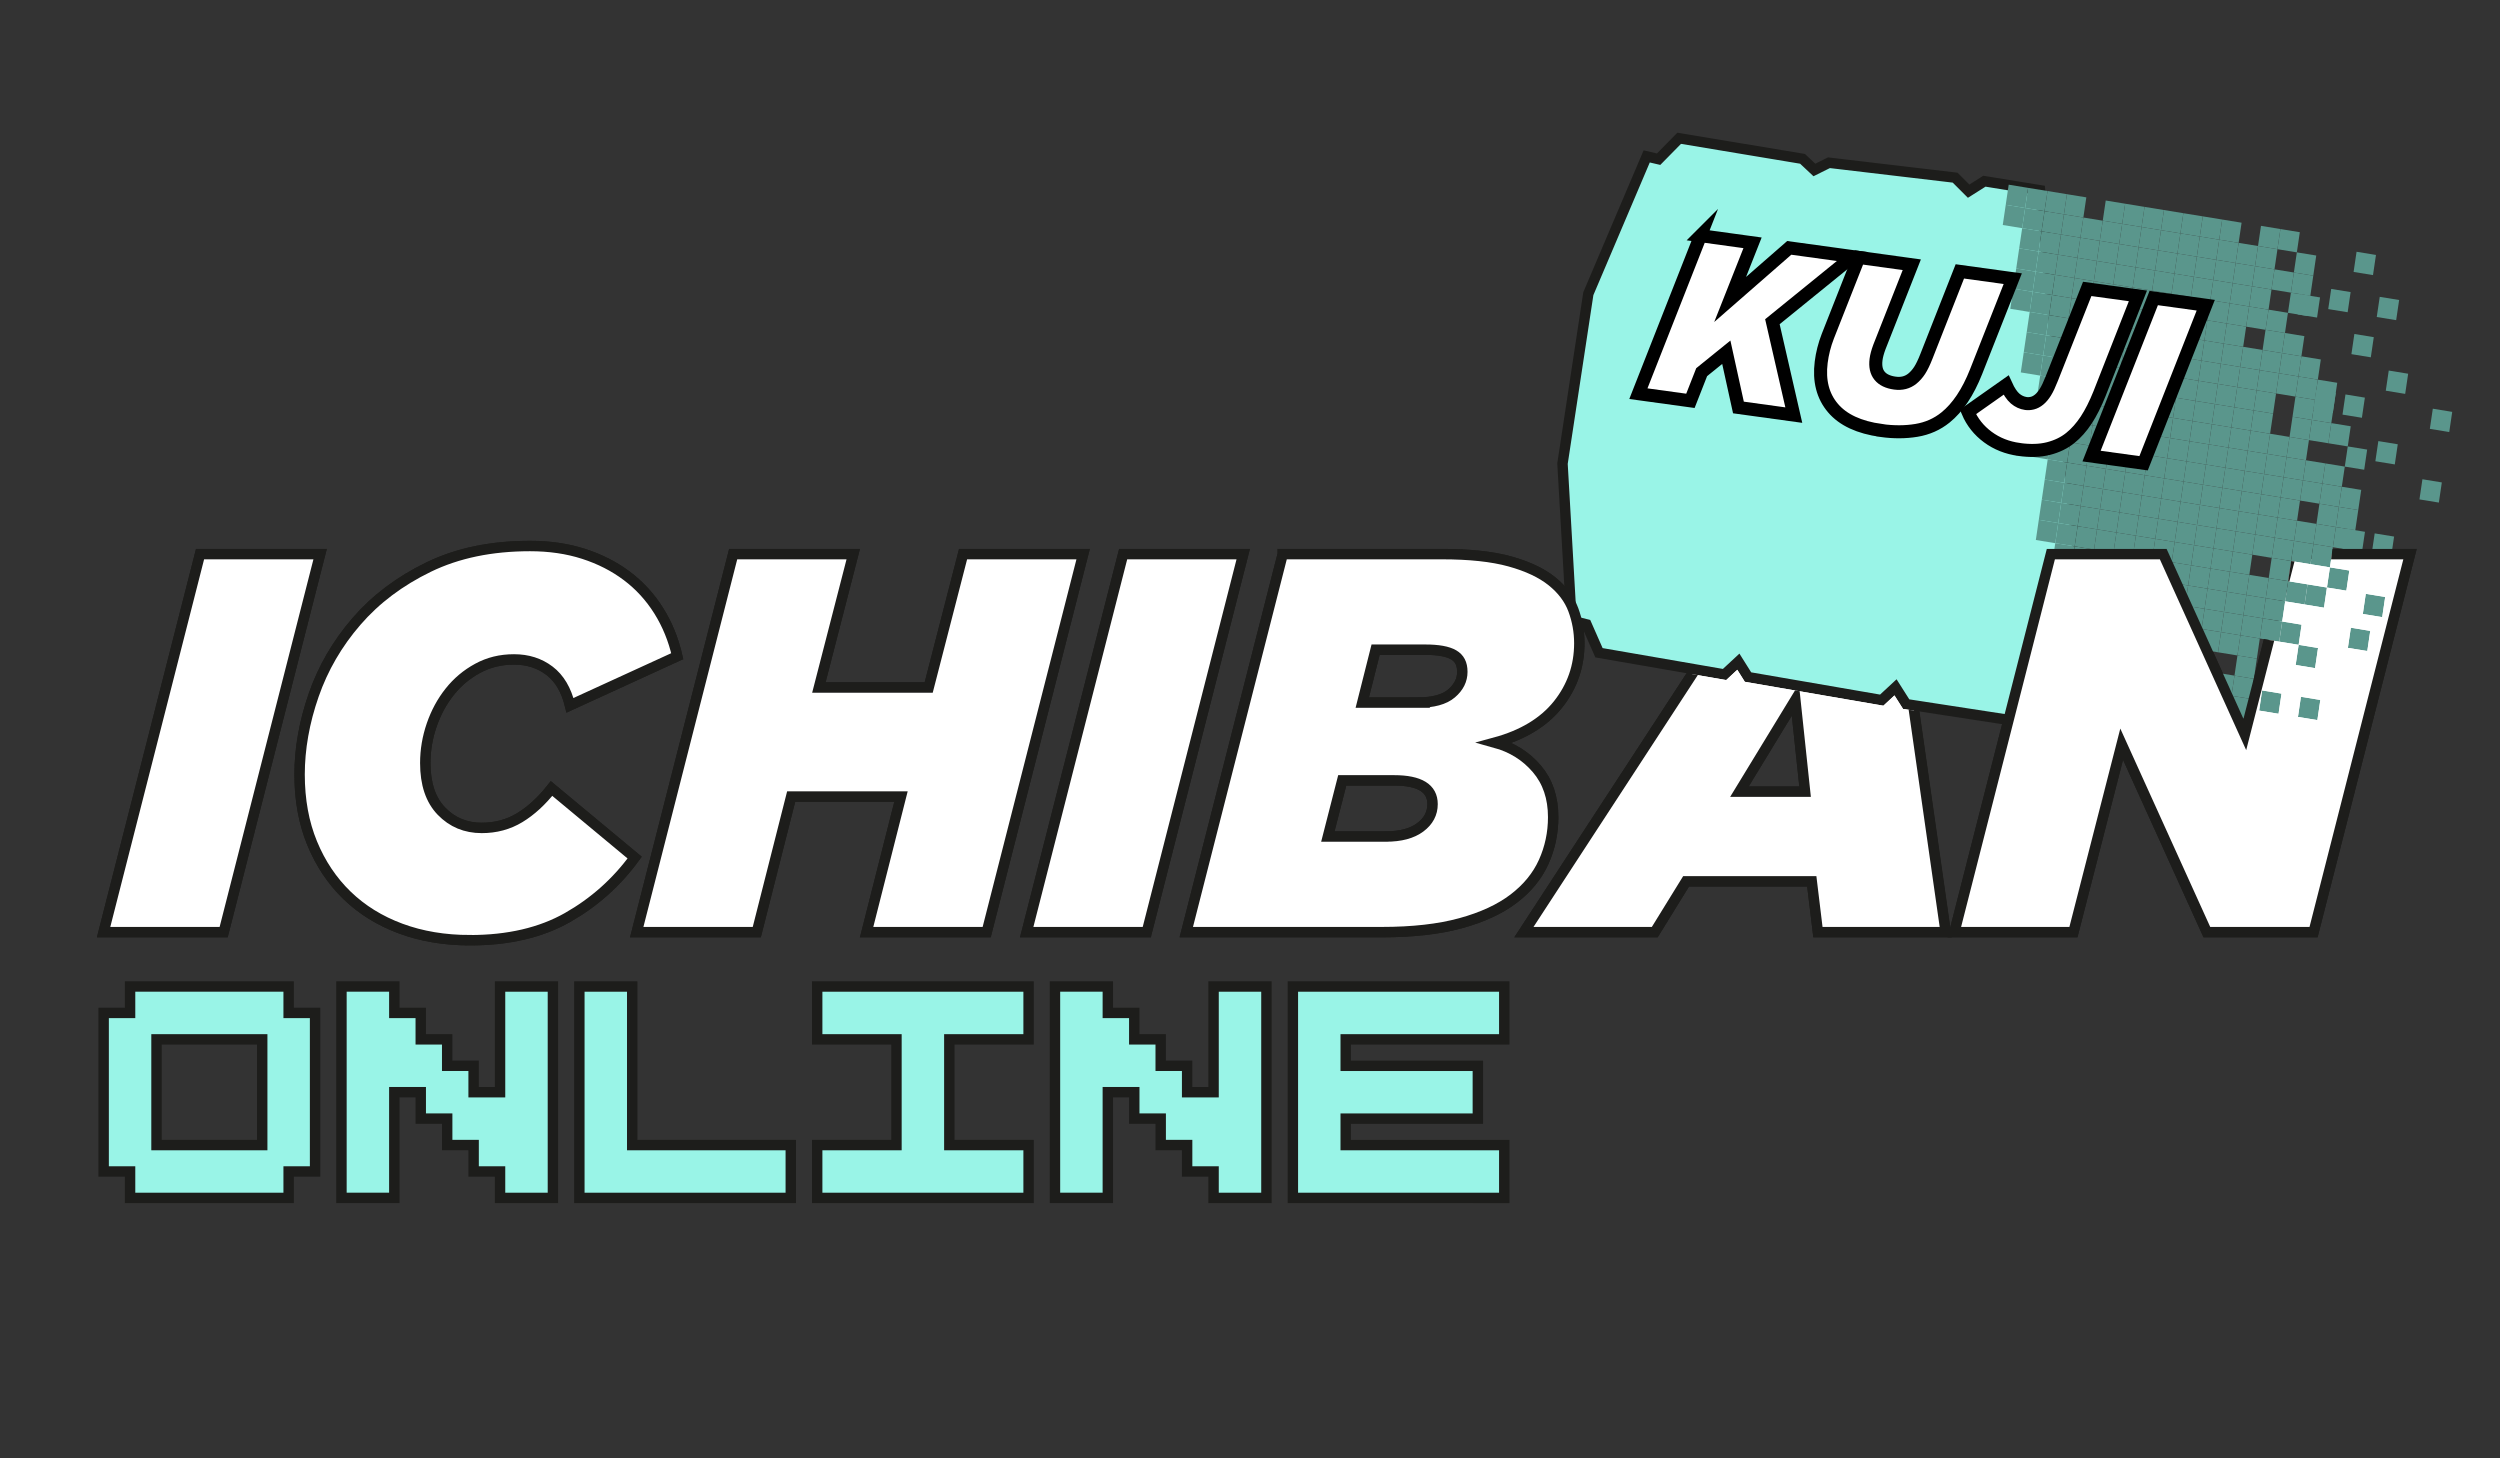 <svg viewBox="0 0 960 560" xmlns:xlink="http://www.w3.org/1999/xlink" xmlns="http://www.w3.org/2000/svg" data-name="Ebene 1" id="Ebene_1">
  <rect x="0" y="0" width="960" height="560" fill="#333333" stroke="none"/>
  <defs>
    <style>
      .cls-1 {
        fill: none;
      }

      .cls-2 {
        stroke: #000;
        stroke-width: 5px;
      }

      .cls-2, .cls-3, .cls-4 {
        stroke-miterlimit: 10;
      }

      .cls-2, .cls-4 {
        fill: #fff;
      }

      .cls-3 {
        fill: #99f4e7;
      }

      .cls-3, .cls-4 {
        stroke: #1d1d1b;
        stroke-width: 4px;
      }

      .cls-5 {
        fill: #5a968c;
      }

      .cls-6 {
        clip-path: url(#clippath);
      }
    </style>
    <clipPath id="clippath">
      <path d="M893.83,223.7l.58-3.93h0l.28-1.9-14.91-2.43-1.14,7.74,7.45,1.22,7.45,1.22.28-1.91h0ZM35.2,205.67v159.37h894.84v-159.37H35.2ZM738.08,273.36l-7.32-1.13-3.29-5.19-4.26,3.95-53.2-9.18-2.9-4.62-4.26,3.95-16.19-2.8.02-.22,31.93-48.94.84-.45h48.53l.99.86,9.11,63.75h0ZM874.96,274.09l-7.45-1.22,1.14-7.74,7.45,1.22-1.14,7.74ZM889.87,276.52l-7.45-1.22,1.14-7.74,7.45,1.22-1.14,7.74ZM893.55,225.61l-1.14,7.74-14.91-2.43-1.14,7.74,7.45,1.22-1.14,7.74,7.45,1.22-1.14,7.74-7.45-1.22,1.14-7.74-7.45-1.22-6.89-1.13,8.89-34.74.97-.75h18.17l.78.37.18.22-1.49-.24-1.14,7.74,1.85.3h0l5.6.91-1.14,7.74-7.45-1.22ZM909.04,250l-7.45-1.22,1.14-7.74,7.45,1.22-1.14,7.74ZM914.77,236.99l-7.45-1.22,1.14-7.74,7.45,1.22-1.14,7.74Z" class="cls-1"></path>
    </clipPath>
  </defs>
  <g>
    <g>
      <path d="M76.82,212.78h46.11l-37.04,145.15h-46.11l37.04-145.15Z" class="cls-4"></path>
      <path d="M180.46,361.04c-9.72,0-18.59-1.49-26.6-4.46-8.01-2.97-14.88-7.22-20.59-12.75-5.71-5.53-10.18-12.2-13.4-20.01-3.22-7.81-4.83-16.62-4.83-26.44s1.8-20.11,5.42-30.48c3.61-10.37,9.09-19.8,16.45-28.3,7.35-8.5,16.58-15.45,27.68-20.84,11.1-5.39,24.07-8.09,38.92-8.09,7.49,0,14.35,1,20.59,3.01,6.24,2.01,11.79,4.84,16.65,8.5,4.86,3.66,8.93,8.12,12.22,13.37,3.28,5.26,5.65,11.06,7.09,17.42l-41.18,18.87c-1.45-5.94-4.07-10.37-7.88-13.27-3.81-2.9-8.34-4.35-13.6-4.35s-9.79,1.14-13.99,3.42c-4.21,2.28-7.78,5.29-10.74,9.02s-5.26,7.98-6.9,12.75c-1.64,4.77-2.46,9.64-2.46,14.62,0,8.02,2.07,14.17,6.21,18.46,4.14,4.29,9.29,6.43,15.47,6.43,5.38,0,10.25-1.31,14.58-3.94,4.33-2.62,8.4-6.36,12.22-11.2l31.92,26.54c-6.96,9.54-15.57,17.21-25.81,23.02-10.25,5.81-22.73,8.71-37.44,8.71Z" class="cls-4"></path>
      <path d="M281.54,212.78h46.11l-13.2,51.22h42.17l13.2-51.22h46.11l-37.04,145.15h-46.11l13.2-52.05h-42.17l-13.2,52.05h-46.11l37.04-145.15Z" class="cls-4"></path>
      <path d="M431.29,212.78h46.11l-37.04,145.15h-46.11l37.04-145.15Z" class="cls-4"></path>
      <path d="M492.57,212.78h61.08c10.64,0,19.34.93,26.11,2.8,6.76,1.87,12.13,4.39,16.11,7.57,3.98,3.18,6.74,6.84,8.28,10.99,1.54,4.15,2.31,8.43,2.31,12.86,0,8.85-2.74,16.69-8.2,23.54-5.47,6.84-13.54,11.72-24.21,14.62,6.54,1.8,11.9,5.15,16.09,10.06,4.19,4.91,6.28,11.09,6.28,18.56,0,6.08-1.22,11.82-3.65,17.21-2.43,5.39-6.27,10.09-11.53,14.1-5.26,4.01-12.05,7.15-20.39,9.43-8.34,2.28-18.42,3.42-30.25,3.42h-75.07l37.04-145.15ZM532.17,321.22c5.65,0,10.05-1.17,13.2-3.52,3.15-2.35,4.73-5.32,4.73-8.92,0-6.08-4.93-9.12-14.78-9.12h-19.9l-5.52,21.57h22.26ZM544.39,269.8c5.91,0,10.25-1.17,13-3.53,2.76-2.35,4.14-5.11,4.14-8.29s-1.12-5.22-3.35-6.53c-2.24-1.31-5.85-1.97-10.84-1.97h-19.11l-5.12,20.32h21.28Z" class="cls-4"></path>
      <path d="M680.54,211.74h45.71l20.89,146.19h-49.06l-2.36-19.49h-48.27l-12.02,19.49h-50.25l95.37-146.19ZM693.15,304.01l-3.74-35.25-21.48,35.25h25.22Z" class="cls-4"></path>
      <path d="M787.53,212.78h43.15l31.33,69.26,17.73-69.26h45.71l-37.04,145.15h-40.98l-32.71-72.16-18.52,72.16h-45.71l37.04-145.15Z" class="cls-4"></path>
    </g>
    <g>
      <polygon points="762.01 69.58 755.96 73.41 750.77 68.22 702.32 62.49 696.73 65.27 692.17 60.99 644.8 53.1 636.91 61.13 632.33 60.06 609.92 112.77 600 178.03 603.47 238.34 609.21 239.76 614.01 250.66 662.23 259.01 667.53 254.09 671.24 260 722.58 268.86 727.88 263.94 731.97 270.39 783 278.24 788.75 273.39 791.49 279.62 805.2 281.86 783.38 73.06 762.01 69.58" class="cls-3"></polygon>
      <g>
        <polygon points="846.02 289.18 853.48 290.4 854.62 282.66 847.17 281.44 846.02 289.18" class="cls-5"></polygon>
        <polygon points="838.57 287.97 846.02 289.18 847.17 281.44 839.71 280.23 838.57 287.97" class="cls-5"></polygon>
        <polygon points="823.67 285.53 831.12 286.75 832.26 279.01 824.81 277.79 823.67 285.53" class="cls-5"></polygon>
        <polygon points="816.21 284.32 823.67 285.53 824.81 277.79 817.35 276.58 816.21 284.32" class="cls-5"></polygon>
        <polygon points="808.76 283.1 816.21 284.32 817.35 276.58 809.9 275.36 808.76 283.1" class="cls-5"></polygon>
        <polygon points="801.31 281.89 808.76 283.1 809.9 275.36 802.45 274.15 801.31 281.89" class="cls-5"></polygon>
        <polygon points="793.86 280.67 801.31 281.89 802.45 274.15 795 272.93 793.86 280.67" class="cls-5"></polygon>
        <polygon points="854.62 282.66 862.07 283.88 863.21 276.14 855.76 274.92 854.62 282.66" class="cls-5"></polygon>
        <polygon points="847.17 281.44 854.62 282.66 855.76 274.92 848.31 273.7 847.17 281.44" class="cls-5"></polygon>
        <polygon points="839.71 280.23 847.17 281.44 848.31 273.7 840.85 272.49 839.71 280.23" class="cls-5"></polygon>
        <polygon points="832.26 279.01 839.71 280.23 840.85 272.49 833.4 271.27 832.26 279.01" class="cls-5"></polygon>
        <polygon points="824.81 277.79 832.26 279.01 833.4 271.27 825.95 270.06 824.81 277.79" class="cls-5"></polygon>
        <polygon points="817.35 276.58 824.81 277.79 825.95 270.06 818.5 268.84 817.35 276.58" class="cls-5"></polygon>
        <polygon points="809.9 275.36 817.35 276.58 818.5 268.84 811.04 267.62 809.9 275.36" class="cls-5"></polygon>
        <polygon points="802.45 274.15 809.9 275.36 811.04 267.62 803.59 266.41 802.45 274.15" class="cls-5"></polygon>
        <polygon points="795 272.93 802.45 274.15 803.59 266.41 796.14 265.19 795 272.93" class="cls-5"></polygon>
        <polygon points="855.76 274.92 863.21 276.14 864.35 268.4 856.9 267.18 855.76 274.92" class="cls-5"></polygon>
        <polygon points="848.31 273.7 855.76 274.92 856.9 267.18 849.45 265.96 848.31 273.7" class="cls-5"></polygon>
        <polygon points="840.85 272.49 848.31 273.7 849.45 265.96 841.99 264.75 840.85 272.49" class="cls-5"></polygon>
        <polygon points="833.4 271.27 840.85 272.49 841.99 264.75 834.54 263.53 833.4 271.27" class="cls-5"></polygon>
        <polygon points="825.95 270.06 833.4 271.27 834.54 263.53 827.09 262.32 825.95 270.06" class="cls-5"></polygon>
        <polygon points="818.5 268.84 825.95 270.06 827.09 262.32 819.64 261.1 818.5 268.84" class="cls-5"></polygon>
        <polygon points="811.04 267.62 818.5 268.84 819.64 261.1 812.18 259.88 811.04 267.62" class="cls-5"></polygon>
        <polygon points="803.59 266.41 811.04 267.62 812.18 259.88 804.73 258.67 803.59 266.41" class="cls-5"></polygon>
        <polygon points="796.14 265.19 803.59 266.41 804.73 258.67 797.28 257.45 796.14 265.19" class="cls-5"></polygon>
        <polygon points="788.68 263.97 796.14 265.19 797.28 257.45 789.82 256.23 788.68 263.97" class="cls-5"></polygon>
        <polygon points="856.9 267.18 864.35 268.4 865.49 260.66 858.04 259.44 856.9 267.18" class="cls-5"></polygon>
        <polygon points="849.45 265.96 856.9 267.18 858.04 259.44 850.59 258.22 849.45 265.96" class="cls-5"></polygon>
        <polygon points="841.99 264.75 849.45 265.96 850.59 258.22 843.13 257.01 841.99 264.75" class="cls-5"></polygon>
        <polygon points="834.54 263.53 841.99 264.75 843.13 257.01 835.68 255.79 834.54 263.53" class="cls-5"></polygon>
        <polygon points="827.09 262.32 834.54 263.53 835.68 255.79 828.23 254.58 827.09 262.32" class="cls-5"></polygon>
        <polygon points="819.64 261.1 827.09 262.32 828.23 254.58 820.78 253.36 819.64 261.1" class="cls-5"></polygon>
        <polygon points="812.18 259.88 819.64 261.1 820.78 253.36 813.32 252.14 812.18 259.88" class="cls-5"></polygon>
        <polygon points="804.73 258.67 812.18 259.88 813.32 252.14 805.87 250.93 804.73 258.67" class="cls-5"></polygon>
        <polygon points="797.28 257.45 804.73 258.67 805.87 250.93 798.42 249.71 797.28 257.45" class="cls-5"></polygon>
        <polygon points="789.82 256.23 797.28 257.45 798.42 249.71 790.97 248.49 789.82 256.23" class="cls-5"></polygon>
        <polygon points="858.04 259.44 865.49 260.66 866.63 252.92 859.18 251.7 858.04 259.44" class="cls-5"></polygon>
        <polygon points="874.69 301.79 882.15 303 883.29 295.26 875.84 294.05 874.69 301.79" class="cls-5"></polygon>
        <polygon points="867.51 272.87 874.96 274.09 876.1 266.35 868.65 265.13 867.51 272.87" class="cls-5"></polygon>
        <polygon points="835.68 255.79 843.13 257.01 844.27 249.27 836.82 248.05 835.68 255.79" class="cls-5"></polygon>
        <polygon points="828.23 254.58 835.68 255.79 836.82 248.05 829.37 246.84 828.23 254.58" class="cls-5"></polygon>
        <polygon points="820.78 253.36 828.23 254.58 829.37 246.84 821.92 245.62 820.78 253.36" class="cls-5"></polygon>
        <polygon points="813.32 252.14 820.78 253.36 821.92 245.62 814.46 244.4 813.32 252.14" class="cls-5"></polygon>
        <polygon points="805.87 250.93 813.32 252.14 814.46 244.4 807.01 243.19 805.87 250.93" class="cls-5"></polygon>
        <polygon points="798.42 249.71 805.87 250.93 807.01 243.19 799.56 241.97 798.42 249.71" class="cls-5"></polygon>
        <polygon points="790.97 248.49 798.42 249.71 799.56 241.97 792.11 240.75 790.97 248.49" class="cls-5"></polygon>
        <polygon points="859.18 251.7 866.63 252.92 867.77 245.18 860.32 243.96 859.18 251.7" class="cls-5"></polygon>
        <polygon points="851.73 250.48 859.18 251.7 860.32 243.96 852.87 242.74 851.73 250.48" class="cls-5"></polygon>
        <polygon points="844.27 249.27 851.73 250.48 852.87 242.74 845.41 241.53 844.27 249.27" class="cls-5"></polygon>
        <polygon points="836.82 248.05 844.27 249.27 845.41 241.53 837.96 240.31 836.82 248.05" class="cls-5"></polygon>
        <polygon points="829.37 246.84 836.82 248.05 837.96 240.31 830.51 239.1 829.37 246.84" class="cls-5"></polygon>
        <polygon points="821.92 245.62 829.37 246.84 830.51 239.1 823.06 237.88 821.92 245.62" class="cls-5"></polygon>
        <polygon points="814.46 244.4 821.92 245.62 823.06 237.88 815.6 236.66 814.46 244.4" class="cls-5"></polygon>
        <polygon points="807.01 243.19 814.46 244.4 815.6 236.66 808.15 235.45 807.01 243.19" class="cls-5"></polygon>
        <polygon points="799.56 241.97 807.01 243.19 808.15 235.45 800.7 234.23 799.56 241.97" class="cls-5"></polygon>
        <polygon points="792.11 240.75 799.56 241.97 800.7 234.23 793.25 233.01 792.11 240.75" class="cls-5"></polygon>
        <polygon points="784.65 239.54 792.11 240.75 793.25 233.01 785.79 231.8 784.65 239.54" class="cls-5"></polygon>
        <polygon points="875.23 246.39 882.68 247.61 883.82 239.87 876.37 238.65 875.23 246.39" class="cls-5"></polygon>
        <polygon points="867.77 245.18 875.23 246.39 876.37 238.65 868.91 237.44 867.77 245.18" class="cls-5"></polygon>
        <polygon points="860.32 243.96 867.77 245.18 868.91 237.44 861.46 236.22 860.32 243.96" class="cls-5"></polygon>
        <polygon points="852.87 242.74 860.32 243.96 861.46 236.22 854.01 235 852.87 242.74" class="cls-5"></polygon>
        <polygon points="845.41 241.53 852.87 242.74 854.01 235 846.56 233.79 845.41 241.53" class="cls-5"></polygon>
        <polygon points="837.96 240.31 845.41 241.53 846.56 233.79 839.1 232.57 837.96 240.31" class="cls-5"></polygon>
        <polygon points="830.51 239.1 837.96 240.31 839.1 232.57 831.65 231.36 830.51 239.1" class="cls-5"></polygon>
        <polygon points="823.06 237.88 830.51 239.1 831.65 231.36 824.2 230.14 823.06 237.88" class="cls-5"></polygon>
        <polygon points="815.6 236.66 823.06 237.88 824.2 230.14 816.74 228.92 815.6 236.66" class="cls-5"></polygon>
        <polygon points="808.15 235.45 815.6 236.66 816.74 228.92 809.29 227.71 808.15 235.45" class="cls-5"></polygon>
        <polygon points="800.7 234.23 808.15 235.45 809.29 227.71 801.84 226.49 800.7 234.23" class="cls-5"></polygon>
        <polygon points="793.25 233.01 800.7 234.23 801.84 226.49 794.39 225.28 793.25 233.01" class="cls-5"></polygon>
        <polygon points="785.79 231.8 793.25 233.01 794.39 225.28 786.93 224.06 785.79 231.8" class="cls-5"></polygon>
        <polygon points="882.41 275.31 889.87 276.52 891.01 268.78 883.55 267.57 882.41 275.31" class="cls-5"></polygon>
        <polygon points="868.91 237.44 876.37 238.65 877.51 230.91 870.05 229.7 868.91 237.44" class="cls-5"></polygon>
        <polygon points="861.46 236.22 868.91 237.44 870.05 229.7 862.6 228.48 861.46 236.22" class="cls-5"></polygon>
        <polygon points="854.01 235 861.46 236.22 862.6 228.48 855.15 227.27 854.01 235" class="cls-5"></polygon>
        <polygon points="846.56 233.79 854.01 235 855.15 227.27 847.7 226.05 846.56 233.79" class="cls-5"></polygon>
        <polygon points="839.1 232.57 846.56 233.79 847.7 226.05 840.24 224.83 839.1 232.57" class="cls-5"></polygon>
        <polygon points="831.65 231.36 839.1 232.57 840.24 224.83 832.79 223.62 831.65 231.36" class="cls-5"></polygon>
        <polygon points="824.2 230.14 831.65 231.36 832.79 223.62 825.34 222.4 824.2 230.14" class="cls-5"></polygon>
        <polygon points="816.74 228.92 824.2 230.14 825.34 222.4 817.89 221.18 816.74 228.92" class="cls-5"></polygon>
        <polygon points="809.29 227.71 816.74 228.92 817.89 221.18 810.43 219.97 809.29 227.71" class="cls-5"></polygon>
        <polygon points="801.84 226.49 809.29 227.71 810.43 219.97 802.98 218.75 801.84 226.49" class="cls-5"></polygon>
        <polygon points="794.39 225.28 801.84 226.49 802.98 218.75 795.53 217.54 794.39 225.28" class="cls-5"></polygon>
        <polygon points="786.93 224.06 794.39 225.28 795.53 217.54 788.07 216.32 786.93 224.06" class="cls-5"></polygon>
        <polygon points="884.96 232.13 892.41 233.35 893.55 225.61 886.1 224.39 884.96 232.13" class="cls-5"></polygon>
        <polygon points="877.51 230.91 884.96 232.13 886.1 224.39 878.65 223.17 877.51 230.91" class="cls-5"></polygon>
        <polygon points="870.05 229.7 877.51 230.91 878.65 223.17 871.19 221.96 870.05 229.7" class="cls-5"></polygon>
        <polygon points="862.6 228.48 870.05 229.7 871.19 221.96 863.74 220.74 862.6 228.48" class="cls-5"></polygon>
        <polygon points="855.15 227.27 862.6 228.48 863.74 220.74 856.29 219.53 855.15 227.27" class="cls-5"></polygon>
        <polygon points="847.7 226.05 855.15 227.27 856.29 219.53 848.84 218.31 847.7 226.05" class="cls-5"></polygon>
        <polygon points="840.24 224.83 847.7 226.05 848.84 218.31 841.38 217.09 840.24 224.83" class="cls-5"></polygon>
        <polygon points="832.79 223.62 840.24 224.83 841.38 217.09 833.93 215.88 832.79 223.62" class="cls-5"></polygon>
        <polygon points="825.34 222.4 832.79 223.62 833.93 215.88 826.48 214.66 825.34 222.4" class="cls-5"></polygon>
        <polygon points="817.89 221.18 825.34 222.4 826.48 214.66 819.03 213.44 817.89 221.18" class="cls-5"></polygon>
        <polygon points="810.43 219.97 817.89 221.18 819.03 213.44 811.57 212.23 810.43 219.97" class="cls-5"></polygon>
        <polygon points="802.98 218.75 810.43 219.97 811.57 212.23 804.12 211.01 802.98 218.75" class="cls-5"></polygon>
        <polygon points="795.53 217.54 802.98 218.75 804.12 211.01 796.67 209.8 795.53 217.54" class="cls-5"></polygon>
        <polygon points="788.07 216.32 795.53 217.54 796.67 209.8 789.22 208.58 788.07 216.32" class="cls-5"></polygon>
        <polygon points="893.55 225.61 901 226.82 902.15 219.08 894.69 217.87 893.55 225.61" class="cls-5"></polygon>
        <polygon points="881.54 255.35 888.99 256.57 890.13 248.83 882.68 247.61 881.54 255.35" class="cls-5"></polygon>
        <polygon points="899.56 210.73 907.01 211.95 908.15 204.21 900.7 203 899.56 210.73" class="cls-5"></polygon>
        <polygon points="871.19 221.96 878.65 223.17 879.79 215.43 872.33 214.22 871.19 221.96" class="cls-5"></polygon>
        <polygon points="901.58 248.79 909.04 250 910.18 242.26 902.72 241.05 901.58 248.79" class="cls-5"></polygon>
        <polygon points="856.29 219.53 863.74 220.74 864.88 213 857.43 211.79 856.29 219.53" class="cls-5"></polygon>
        <polygon points="848.84 218.31 856.29 219.53 857.43 211.79 849.98 210.57 848.84 218.31" class="cls-5"></polygon>
        <polygon points="841.38 217.09 848.84 218.31 849.98 210.57 842.52 209.35 841.38 217.09" class="cls-5"></polygon>
        <polygon points="833.93 215.88 841.38 217.09 842.52 209.35 835.07 208.14 833.93 215.88" class="cls-5"></polygon>
        <polygon points="826.48 214.66 833.93 215.88 835.07 208.14 827.62 206.92 826.48 214.66" class="cls-5"></polygon>
        <polygon points="819.03 213.44 826.48 214.66 827.62 206.92 820.17 205.7 819.03 213.44" class="cls-5"></polygon>
        <polygon points="811.57 212.23 819.03 213.44 820.17 205.7 812.71 204.49 811.57 212.23" class="cls-5"></polygon>
        <polygon points="804.12 211.01 811.57 212.23 812.71 204.49 805.26 203.27 804.12 211.01" class="cls-5"></polygon>
        <polygon points="796.67 209.8 804.12 211.01 805.26 203.27 797.81 202.06 796.67 209.8" class="cls-5"></polygon>
        <polygon points="789.22 208.58 796.67 209.8 797.81 202.06 790.36 200.84 789.22 208.58" class="cls-5"></polygon>
        <polygon points="781.76 207.36 789.22 208.58 790.36 200.84 782.9 199.62 781.76 207.36" class="cls-5"></polygon>
        <polygon points="907.32 235.78 914.77 236.99 915.91 229.25 908.46 228.04 907.32 235.78" class="cls-5"></polygon>
        <polygon points="887.24 216.65 894.69 217.87 895.83 210.13 888.38 208.91 887.24 216.65" class="cls-5"></polygon>
        <polygon points="879.79 215.43 887.24 216.65 888.38 208.91 880.93 207.69 879.79 215.43" class="cls-5"></polygon>
        <polygon points="872.33 214.22 879.79 215.43 880.93 207.69 873.48 206.48 872.33 214.22" class="cls-5"></polygon>
        <polygon points="864.88 213 872.33 214.22 873.48 206.48 866.02 205.26 864.88 213" class="cls-5"></polygon>
        <polygon points="857.43 211.79 864.88 213 866.02 205.26 858.57 204.05 857.43 211.79" class="cls-5"></polygon>
        <polygon points="849.98 210.57 857.43 211.79 858.57 204.05 851.12 202.83 849.98 210.57" class="cls-5"></polygon>
        <polygon points="842.52 209.35 849.98 210.57 851.12 202.83 843.66 201.61 842.52 209.35" class="cls-5"></polygon>
        <polygon points="835.07 208.14 842.52 209.35 843.66 201.61 836.21 200.4 835.07 208.14" class="cls-5"></polygon>
        <polygon points="827.62 206.92 835.07 208.14 836.21 200.4 828.76 199.18 827.62 206.92" class="cls-5"></polygon>
        <polygon points="820.17 205.7 827.62 206.92 828.76 199.18 821.31 197.96 820.17 205.7" class="cls-5"></polygon>
        <polygon points="812.71 204.49 820.17 205.7 821.31 197.96 813.85 196.75 812.71 204.49" class="cls-5"></polygon>
        <polygon points="805.26 203.27 812.71 204.49 813.85 196.75 806.4 195.53 805.26 203.27" class="cls-5"></polygon>
        <polygon points="797.81 202.06 805.26 203.27 806.4 195.53 798.95 194.32 797.81 202.06" class="cls-5"></polygon>
        <polygon points="790.36 200.84 797.81 202.06 798.95 194.32 791.5 193.1 790.36 200.84" class="cls-5"></polygon>
        <polygon points="782.9 199.62 790.36 200.84 791.5 193.1 784.04 191.88 782.9 199.62" class="cls-5"></polygon>
        <polygon points="895.83 210.13 903.29 211.34 904.43 203.6 896.97 202.39 895.83 210.13" class="cls-5"></polygon>
        <polygon points="888.38 208.91 895.83 210.13 896.97 202.39 889.52 201.17 888.38 208.91" class="cls-5"></polygon>
        <polygon points="880.93 207.69 888.38 208.91 889.52 201.17 882.07 199.95 880.93 207.69" class="cls-5"></polygon>
        <polygon points="873.48 206.48 880.93 207.69 882.07 199.95 874.62 198.74 873.48 206.48" class="cls-5"></polygon>
        <polygon points="866.02 205.26 873.48 206.48 874.62 198.74 867.16 197.52 866.02 205.26" class="cls-5"></polygon>
        <polygon points="858.57 204.05 866.02 205.26 867.16 197.52 859.71 196.31 858.57 204.05" class="cls-5"></polygon>
        <polygon points="851.12 202.83 858.57 204.05 859.71 196.31 852.26 195.09 851.12 202.83" class="cls-5"></polygon>
        <polygon points="843.66 201.61 851.12 202.83 852.26 195.09 844.81 193.87 843.66 201.61" class="cls-5"></polygon>
        <polygon points="836.21 200.4 843.66 201.61 844.81 193.87 837.35 192.66 836.21 200.4" class="cls-5"></polygon>
        <polygon points="828.76 199.18 836.21 200.4 837.35 192.66 829.9 191.44 828.76 199.18" class="cls-5"></polygon>
        <polygon points="821.31 197.96 828.76 199.18 829.9 191.44 822.45 190.22 821.31 197.96" class="cls-5"></polygon>
        <polygon points="813.85 196.75 821.31 197.96 822.45 190.22 814.99 189.01 813.85 196.75" class="cls-5"></polygon>
        <polygon points="806.4 195.53 813.85 196.75 814.99 189.01 807.54 187.79 806.4 195.53" class="cls-5"></polygon>
        <polygon points="798.95 194.32 806.4 195.53 807.54 187.79 800.09 186.58 798.95 194.32" class="cls-5"></polygon>
        <polygon points="791.5 193.1 798.95 194.32 800.09 186.58 792.64 185.36 791.5 193.1" class="cls-5"></polygon>
        <polygon points="784.04 191.88 791.5 193.1 792.64 185.36 785.18 184.14 784.04 191.88" class="cls-5"></polygon>
        <polygon points="896.97 202.39 904.43 203.6 905.57 195.86 898.11 194.65 896.97 202.39" class="cls-5"></polygon>
        <polygon points="889.52 201.17 896.97 202.39 898.11 194.65 890.66 193.43 889.52 201.17" class="cls-5"></polygon>
        <polygon points="910.74 212.56 918.19 213.78 919.33 206.04 911.88 204.82 910.74 212.56" class="cls-5"></polygon>
        <polygon points="874.62 198.74 882.07 199.95 883.21 192.21 875.76 191 874.62 198.74" class="cls-5"></polygon>
        <polygon points="867.16 197.52 874.62 198.74 875.76 191 868.3 189.78 867.16 197.52" class="cls-5"></polygon>
        <polygon points="859.71 196.31 867.16 197.52 868.3 189.78 860.85 188.57 859.71 196.31" class="cls-5"></polygon>
        <polygon points="852.26 195.09 859.71 196.31 860.85 188.57 853.4 187.35 852.26 195.09" class="cls-5"></polygon>
        <polygon points="844.81 193.87 852.26 195.09 853.4 187.35 845.95 186.13 844.81 193.87" class="cls-5"></polygon>
        <polygon points="837.35 192.66 844.81 193.87 845.95 186.13 838.49 184.92 837.35 192.66" class="cls-5"></polygon>
        <polygon points="829.9 191.44 837.35 192.66 838.49 184.92 831.04 183.7 829.9 191.44" class="cls-5"></polygon>
        <polygon points="822.45 190.22 829.9 191.44 831.04 183.7 823.59 182.49 822.45 190.22" class="cls-5"></polygon>
        <polygon points="814.99 189.01 822.45 190.22 823.59 182.49 816.13 181.27 814.99 189.01" class="cls-5"></polygon>
        <polygon points="807.54 187.79 814.99 189.01 816.13 181.27 808.68 180.05 807.54 187.79" class="cls-5"></polygon>
        <polygon points="800.09 186.58 807.54 187.79 808.68 180.05 801.23 178.84 800.09 186.58" class="cls-5"></polygon>
        <polygon points="792.64 185.36 800.09 186.58 801.23 178.84 793.78 177.62 792.64 185.36" class="cls-5"></polygon>
        <polygon points="785.18 184.14 792.64 185.36 793.78 177.62 786.32 176.4 785.18 184.14" class="cls-5"></polygon>
        <polygon points="898.11 194.65 905.57 195.86 906.71 188.12 899.25 186.91 898.11 194.65" class="cls-5"></polygon>
        <polygon points="890.66 193.43 898.11 194.65 899.25 186.91 891.8 185.69 890.66 193.43" class="cls-5"></polygon>
        <polygon points="883.21 192.21 890.66 193.43 891.8 185.69 884.35 184.48 883.21 192.21" class="cls-5"></polygon>
        <polygon points="875.76 191 883.21 192.21 884.35 184.48 876.9 183.26 875.76 191" class="cls-5"></polygon>
        <polygon points="868.3 189.78 875.76 191 876.9 183.26 869.44 182.04 868.3 189.78" class="cls-5"></polygon>
        <polygon points="860.85 188.57 868.3 189.78 869.44 182.04 861.99 180.83 860.85 188.57" class="cls-5"></polygon>
        <polygon points="853.4 187.35 860.85 188.57 861.99 180.83 854.54 179.61 853.4 187.35" class="cls-5"></polygon>
        <polygon points="845.95 186.13 853.4 187.35 854.54 179.61 847.09 178.39 845.95 186.13" class="cls-5"></polygon>
        <polygon points="838.49 184.92 845.95 186.13 847.09 178.39 839.63 177.18 838.49 184.92" class="cls-5"></polygon>
        <polygon points="831.04 183.7 838.49 184.92 839.63 177.18 832.18 175.96 831.04 183.7" class="cls-5"></polygon>
        <polygon points="823.59 182.49 831.04 183.7 832.18 175.96 824.73 174.75 823.59 182.49" class="cls-5"></polygon>
        <polygon points="816.13 181.27 823.59 182.49 824.73 174.75 817.28 173.53 816.13 181.27" class="cls-5"></polygon>
        <polygon points="808.68 180.05 816.13 181.27 817.28 173.53 809.82 172.31 808.68 180.05" class="cls-5"></polygon>
        <polygon points="801.23 178.84 808.68 180.05 809.82 172.31 802.37 171.1 801.23 178.84" class="cls-5"></polygon>
        <polygon points="793.78 177.62 801.23 178.84 802.37 171.1 794.92 169.88 793.78 177.62" class="cls-5"></polygon>
        <polygon points="786.32 176.4 793.78 177.62 794.92 169.88 787.46 168.66 786.32 176.4" class="cls-5"></polygon>
        <polygon points="778.87 175.19 786.32 176.4 787.46 168.66 780.01 167.45 778.87 175.19" class="cls-5"></polygon>
        <polygon points="929.07 191.77 936.52 192.99 937.66 185.25 930.21 184.03 929.07 191.77" class="cls-5"></polygon>
        <polygon points="891.8 185.69 899.25 186.91 900.4 179.17 892.94 177.95 891.8 185.69" class="cls-5"></polygon>
        <polygon points="884.35 184.48 891.8 185.69 892.94 177.95 885.49 176.74 884.35 184.48" class="cls-5"></polygon>
        <polygon points="876.9 183.26 884.35 184.48 885.49 176.74 878.04 175.52 876.9 183.26" class="cls-5"></polygon>
        <polygon points="869.44 182.04 876.9 183.26 878.04 175.52 870.58 174.3 869.44 182.04" class="cls-5"></polygon>
        <polygon points="861.99 180.83 869.44 182.04 870.58 174.3 863.13 173.09 861.99 180.83" class="cls-5"></polygon>
        <polygon points="854.54 179.61 861.99 180.83 863.13 173.09 855.68 171.87 854.54 179.61" class="cls-5"></polygon>
        <polygon points="847.09 178.39 854.54 179.61 855.68 171.87 848.23 170.65 847.09 178.39" class="cls-5"></polygon>
        <polygon points="839.63 177.18 847.09 178.39 848.23 170.65 840.77 169.44 839.63 177.18" class="cls-5"></polygon>
        <polygon points="832.18 175.96 839.63 177.18 840.77 169.44 833.32 168.22 832.18 175.96" class="cls-5"></polygon>
        <polygon points="824.73 174.75 832.18 175.96 833.32 168.22 825.87 167.01 824.73 174.75" class="cls-5"></polygon>
        <polygon points="817.28 173.53 824.73 174.75 825.87 167.01 818.42 165.79 817.28 173.53" class="cls-5"></polygon>
        <polygon points="809.82 172.31 817.28 173.53 818.42 165.79 810.96 164.57 809.82 172.31" class="cls-5"></polygon>
        <polygon points="802.37 171.1 809.82 172.31 810.96 164.57 803.51 163.36 802.37 171.1" class="cls-5"></polygon>
        <polygon points="794.92 169.88 802.37 171.1 803.51 163.36 796.06 162.14 794.92 169.88" class="cls-5"></polygon>
        <polygon points="787.46 168.66 794.92 169.88 796.06 162.14 788.61 160.92 787.46 168.66" class="cls-5"></polygon>
        <polygon points="780.01 167.45 787.46 168.66 788.61 160.92 781.15 159.71 780.01 167.45" class="cls-5"></polygon>
        <polygon points="900.4 179.17 907.85 180.38 908.99 172.64 901.54 171.43 900.4 179.17" class="cls-5"></polygon>
        <polygon points="933.06 164.68 940.51 165.9 941.65 158.16 934.2 156.94 933.06 164.68" class="cls-5"></polygon>
        <polygon points="899.52 159.21 906.97 160.43 908.11 152.69 900.66 151.47 899.52 159.21" class="cls-5"></polygon>
        <polygon points="878.04 175.52 885.49 176.74 886.63 169 879.18 167.78 878.04 175.52" class="cls-5"></polygon>
        <polygon points="870.58 174.3 878.04 175.52 879.18 167.78 871.72 166.56 870.58 174.3" class="cls-5"></polygon>
        <polygon points="863.13 173.09 870.58 174.3 871.72 166.56 864.27 165.35 863.13 173.09" class="cls-5"></polygon>
        <polygon points="855.68 171.87 863.13 173.09 864.27 165.35 856.82 164.13 855.68 171.87" class="cls-5"></polygon>
        <polygon points="848.23 170.65 855.68 171.87 856.82 164.13 849.37 162.91 848.23 170.65" class="cls-5"></polygon>
        <polygon points="840.77 169.44 848.23 170.65 849.37 162.91 841.91 161.7 840.77 169.44" class="cls-5"></polygon>
        <polygon points="833.32 168.22 840.77 169.44 841.91 161.7 834.46 160.48 833.32 168.22" class="cls-5"></polygon>
        <polygon points="825.87 167.01 833.32 168.22 834.46 160.48 827.01 159.27 825.87 167.01" class="cls-5"></polygon>
        <polygon points="818.42 165.79 825.87 167.01 827.01 159.27 819.56 158.05 818.42 165.79" class="cls-5"></polygon>
        <polygon points="810.96 164.57 818.42 165.79 819.56 158.05 812.1 156.83 810.96 164.57" class="cls-5"></polygon>
        <polygon points="803.51 163.36 810.96 164.57 812.1 156.83 804.65 155.62 803.51 163.36" class="cls-5"></polygon>
        <polygon points="796.06 162.14 803.51 163.36 804.65 155.62 797.2 154.4 796.06 162.14" class="cls-5"></polygon>
        <polygon points="788.61 160.92 796.06 162.14 797.2 154.4 789.75 153.18 788.61 160.92" class="cls-5"></polygon>
        <polygon points="781.15 159.71 788.61 160.92 789.75 153.18 782.29 151.97 781.15 159.71" class="cls-5"></polygon>
        <polygon points="912.14 177.12 919.6 178.34 920.74 170.6 913.28 169.38 912.14 177.12" class="cls-5"></polygon>
        <polygon points="894.08 170.21 901.54 171.43 902.68 163.69 895.22 162.47 894.08 170.21" class="cls-5"></polygon>
        <polygon points="886.63 169 894.08 170.21 895.22 162.47 887.77 161.26 886.63 169" class="cls-5"></polygon>
        <polygon points="879.18 167.78 886.63 169 887.77 161.26 880.32 160.04 879.18 167.78" class="cls-5"></polygon>
        <polygon points="888.34 157.39 895.79 158.6 896.93 150.86 889.48 149.65 888.34 157.39" class="cls-5"></polygon>
        <polygon points="864.27 165.35 871.72 166.56 872.87 158.82 865.41 157.61 864.27 165.35" class="cls-5"></polygon>
        <polygon points="856.82 164.13 864.27 165.35 865.41 157.61 857.96 156.39 856.82 164.13" class="cls-5"></polygon>
        <polygon points="849.37 162.91 856.82 164.13 857.96 156.39 850.51 155.17 849.37 162.91" class="cls-5"></polygon>
        <polygon points="841.91 161.7 849.37 162.91 850.51 155.17 843.05 153.96 841.91 161.7" class="cls-5"></polygon>
        <polygon points="834.46 160.48 841.91 161.7 843.05 153.96 835.6 152.74 834.46 160.48" class="cls-5"></polygon>
        <polygon points="827.01 159.27 834.46 160.48 835.6 152.74 828.15 151.53 827.01 159.27" class="cls-5"></polygon>
        <polygon points="819.56 158.05 827.01 159.27 828.15 151.53 820.7 150.31 819.56 158.05" class="cls-5"></polygon>
        <polygon points="812.1 156.83 819.56 158.05 820.7 150.31 813.24 149.09 812.1 156.83" class="cls-5"></polygon>
        <polygon points="804.65 155.62 812.1 156.83 813.24 149.09 805.79 147.88 804.65 155.62" class="cls-5"></polygon>
        <polygon points="797.2 154.4 804.65 155.62 805.79 147.88 798.34 146.66 797.2 154.4" class="cls-5"></polygon>
        <polygon points="789.75 153.18 797.2 154.4 798.34 146.66 790.89 145.44 789.75 153.18" class="cls-5"></polygon>
        <polygon points="782.29 151.97 789.75 153.18 790.89 145.44 783.43 144.23 782.29 151.97" class="cls-5"></polygon>
        <polygon points="916.14 150.03 923.59 151.25 924.73 143.51 917.28 142.29 916.14 150.03" class="cls-5"></polygon>
        <polygon points="887.77 161.26 895.22 162.47 896.36 154.73 888.91 153.52 887.77 161.26" class="cls-5"></polygon>
        <polygon points="880.32 160.04 887.77 161.26 888.91 153.52 881.46 152.3 880.32 160.04" class="cls-5"></polygon>
        <polygon points="902.94 135.99 910.39 137.21 911.53 129.47 904.08 128.25 902.94 135.99" class="cls-5"></polygon>
        <polygon points="865.41 157.61 872.87 158.82 874.01 151.08 866.55 149.87 865.41 157.61" class="cls-5"></polygon>
        <polygon points="857.96 156.39 865.41 157.61 866.55 149.87 859.1 148.65 857.96 156.39" class="cls-5"></polygon>
        <polygon points="850.51 155.17 857.96 156.39 859.1 148.65 851.65 147.43 850.51 155.17" class="cls-5"></polygon>
        <polygon points="843.05 153.96 850.51 155.17 851.65 147.43 844.2 146.22 843.05 153.96" class="cls-5"></polygon>
        <polygon points="835.6 152.74 843.05 153.96 844.2 146.22 836.74 145 835.6 152.74" class="cls-5"></polygon>
        <polygon points="828.15 151.53 835.6 152.74 836.74 145 829.29 143.79 828.15 151.53" class="cls-5"></polygon>
        <polygon points="820.7 150.31 828.15 151.53 829.29 143.79 821.84 142.57 820.7 150.31" class="cls-5"></polygon>
        <polygon points="813.24 149.09 820.7 150.31 821.84 142.57 814.38 141.35 813.24 149.09" class="cls-5"></polygon>
        <polygon points="805.79 147.88 813.24 149.09 814.38 141.35 806.93 140.14 805.79 147.88" class="cls-5"></polygon>
        <polygon points="798.34 146.66 805.79 147.88 806.93 140.14 799.48 138.92 798.34 146.66" class="cls-5"></polygon>
        <polygon points="790.89 145.44 798.34 146.66 799.48 138.92 792.03 137.71 790.89 145.44" class="cls-5"></polygon>
        <polygon points="783.43 144.23 790.89 145.44 792.03 137.71 784.57 136.49 783.43 144.23" class="cls-5"></polygon>
        <polygon points="775.98 143.01 783.43 144.23 784.57 136.49 777.12 135.27 775.98 143.01" class="cls-5"></polygon>
        <polygon points="888.91 153.52 896.36 154.73 897.5 146.99 890.05 145.78 888.91 153.52" class="cls-5"></polygon>
        <polygon points="881.46 152.3 888.91 153.52 890.05 145.78 882.6 144.56 881.46 152.3" class="cls-5"></polygon>
        <polygon points="874.01 151.08 881.46 152.3 882.6 144.56 875.15 143.34 874.01 151.08" class="cls-5"></polygon>
        <polygon points="866.55 149.87 874.01 151.08 875.15 143.34 867.69 142.13 866.55 149.87" class="cls-5"></polygon>
        <polygon points="859.1 148.65 866.55 149.87 867.69 142.13 860.24 140.91 859.1 148.65" class="cls-5"></polygon>
        <polygon points="851.65 147.43 859.1 148.65 860.24 140.91 852.79 139.7 851.65 147.43" class="cls-5"></polygon>
        <polygon points="844.2 146.22 851.65 147.43 852.79 139.7 845.34 138.48 844.2 146.22" class="cls-5"></polygon>
        <polygon points="836.74 145 844.2 146.22 845.34 138.48 837.88 137.26 836.74 145" class="cls-5"></polygon>
        <polygon points="829.29 143.79 836.74 145 837.88 137.26 830.43 136.05 829.29 143.79" class="cls-5"></polygon>
        <polygon points="821.84 142.57 829.29 143.79 830.43 136.05 822.98 134.83 821.84 142.57" class="cls-5"></polygon>
        <polygon points="814.38 141.35 821.84 142.57 822.98 134.83 815.53 133.61 814.38 141.35" class="cls-5"></polygon>
        <polygon points="806.93 140.14 814.38 141.35 815.53 133.61 808.07 132.4 806.93 140.14" class="cls-5"></polygon>
        <polygon points="799.48 138.92 806.93 140.14 808.07 132.4 800.62 131.18 799.48 138.92" class="cls-5"></polygon>
        <polygon points="792.03 137.71 799.48 138.92 800.62 131.18 793.17 129.97 792.03 137.71" class="cls-5"></polygon>
        <polygon points="784.57 136.49 792.03 137.71 793.17 129.97 785.71 128.75 784.57 136.49" class="cls-5"></polygon>
        <polygon points="777.12 135.27 784.57 136.49 785.71 128.75 778.26 127.53 777.12 135.27" class="cls-5"></polygon>
        <polygon points="882.6 144.56 890.05 145.78 891.19 138.04 883.74 136.82 882.6 144.56" class="cls-5"></polygon>
        <polygon points="875.15 143.34 882.6 144.56 883.74 136.82 876.29 135.6 875.15 143.34" class="cls-5"></polygon>
        <polygon points="867.69 142.13 875.15 143.34 876.29 135.6 868.83 134.39 867.69 142.13" class="cls-5"></polygon>
        <polygon points="860.24 140.91 867.69 142.13 868.83 134.39 861.38 133.17 860.24 140.91" class="cls-5"></polygon>
        <polygon points="852.79 139.7 860.24 140.91 861.38 133.17 853.93 131.96 852.79 139.7" class="cls-5"></polygon>
        <polygon points="845.34 138.48 852.79 139.7 853.93 131.96 846.48 130.74 845.34 138.48" class="cls-5"></polygon>
        <polygon points="837.88 137.26 845.34 138.48 846.48 130.74 839.02 129.52 837.88 137.26" class="cls-5"></polygon>
        <polygon points="830.43 136.05 837.88 137.26 839.02 129.52 831.57 128.31 830.43 136.05" class="cls-5"></polygon>
        <polygon points="822.98 134.83 830.43 136.05 831.57 128.31 824.12 127.09 822.98 134.83" class="cls-5"></polygon>
        <polygon points="815.53 133.61 822.98 134.83 824.12 127.09 816.67 125.87 815.53 133.61" class="cls-5"></polygon>
        <polygon points="808.07 132.4 815.53 133.61 816.67 125.87 809.21 124.66 808.07 132.4" class="cls-5"></polygon>
        <polygon points="800.62 131.18 808.07 132.4 809.21 124.66 801.76 123.44 800.62 131.18" class="cls-5"></polygon>
        <polygon points="793.17 129.97 800.62 131.18 801.76 123.44 794.31 122.23 793.17 129.97" class="cls-5"></polygon>
        <polygon points="785.71 128.75 793.17 129.97 794.31 122.23 786.86 121.01 785.71 128.75" class="cls-5"></polygon>
        <polygon points="778.26 127.53 785.71 128.75 786.86 121.01 779.4 119.79 778.26 127.53" class="cls-5"></polygon>
        <polygon points="876.29 135.6 883.74 136.82 884.88 129.08 877.43 127.86 876.29 135.6" class="cls-5"></polygon>
        <polygon points="868.83 134.39 876.29 135.6 877.43 127.86 869.97 126.65 868.83 134.39" class="cls-5"></polygon>
        <polygon points="912.67 121.73 920.13 122.94 921.27 115.2 913.82 113.99 912.67 121.73" class="cls-5"></polygon>
        <polygon points="853.93 131.96 861.38 133.17 862.52 125.43 855.07 124.22 853.93 131.96" class="cls-5"></polygon>
        <polygon points="846.48 130.74 853.93 131.96 855.07 124.22 847.62 123 846.48 130.74" class="cls-5"></polygon>
        <polygon points="839.02 129.52 846.48 130.74 847.62 123 840.16 121.78 839.02 129.52" class="cls-5"></polygon>
        <polygon points="831.57 128.31 839.02 129.52 840.16 121.78 832.71 120.57 831.57 128.31" class="cls-5"></polygon>
        <polygon points="824.12 127.09 831.57 128.31 832.71 120.57 825.26 119.35 824.12 127.09" class="cls-5"></polygon>
        <polygon points="816.67 125.87 824.12 127.09 825.26 119.35 817.81 118.13 816.67 125.87" class="cls-5"></polygon>
        <polygon points="809.21 124.66 816.67 125.87 817.81 118.13 810.35 116.92 809.21 124.66" class="cls-5"></polygon>
        <polygon points="801.76 123.44 809.21 124.66 810.35 116.92 802.9 115.7 801.76 123.44" class="cls-5"></polygon>
        <polygon points="794.31 122.23 801.76 123.44 802.9 115.7 795.45 114.49 794.31 122.23" class="cls-5"></polygon>
        <polygon points="786.86 121.01 794.31 122.23 795.45 114.49 788 113.27 786.86 121.01" class="cls-5"></polygon>
        <polygon points="779.4 119.79 786.86 121.01 788 113.27 780.54 112.05 779.4 119.79" class="cls-5"></polygon>
        <polygon points="771.95 118.58 779.4 119.79 780.54 112.05 773.09 110.84 771.95 118.58" class="cls-5"></polygon>
        <polygon points="894.04 118.69 901.5 119.9 902.64 112.16 895.18 110.95 894.04 118.69" class="cls-5"></polygon>
        <polygon points="869.97 126.65 877.43 127.86 878.57 120.12 871.12 118.91 869.97 126.65" class="cls-5"></polygon>
        <polygon points="862.52 125.43 869.97 126.65 871.12 118.91 863.66 117.69 862.52 125.43" class="cls-5"></polygon>
        <polygon points="855.07 124.22 862.52 125.43 863.66 117.69 856.21 116.48 855.07 124.22" class="cls-5"></polygon>
        <polygon points="847.62 123 855.07 124.22 856.21 116.48 848.76 115.26 847.62 123" class="cls-5"></polygon>
        <polygon points="840.16 121.78 847.62 123 848.76 115.26 841.3 114.04 840.16 121.78" class="cls-5"></polygon>
        <polygon points="832.71 120.57 840.16 121.78 841.3 114.04 833.85 112.83 832.71 120.57" class="cls-5"></polygon>
        <polygon points="825.26 119.35 832.71 120.57 833.85 112.83 826.4 111.61 825.26 119.35" class="cls-5"></polygon>
        <polygon points="817.81 118.13 825.26 119.35 826.4 111.61 818.95 110.39 817.81 118.13" class="cls-5"></polygon>
        <polygon points="810.35 116.92 817.81 118.13 818.95 110.39 811.49 109.18 810.35 116.92" class="cls-5"></polygon>
        <polygon points="802.9 115.7 810.35 116.92 811.49 109.18 804.04 107.96 802.9 115.7" class="cls-5"></polygon>
        <polygon points="795.45 114.49 802.9 115.7 804.04 107.96 796.59 106.75 795.45 114.49" class="cls-5"></polygon>
        <polygon points="788 113.27 795.45 114.49 796.59 106.75 789.14 105.53 788 113.27" class="cls-5"></polygon>
        <polygon points="780.54 112.05 788 113.27 789.14 105.53 781.68 104.31 780.54 112.05" class="cls-5"></polygon>
        <polygon points="773.09 110.84 780.54 112.05 781.68 104.31 774.23 103.1 773.09 110.84" class="cls-5"></polygon>
        <polygon points="878.57 120.12 886.02 121.34 887.16 113.6 879.71 112.38 878.57 120.12" class="cls-5"></polygon>
        <polygon points="882.29 120.73 889.75 121.95 890.89 114.21 883.43 112.99 882.29 120.73" class="cls-5"></polygon>
        <polygon points="863.66 117.69 871.12 118.91 872.26 111.17 864.8 109.95 863.66 117.69" class="cls-5"></polygon>
        <polygon points="856.21 116.48 863.66 117.69 864.8 109.95 857.35 108.74 856.21 116.48" class="cls-5"></polygon>
        <polygon points="848.76 115.26 856.21 116.48 857.35 108.74 849.9 107.52 848.76 115.26" class="cls-5"></polygon>
        <polygon points="841.3 114.04 848.76 115.26 849.9 107.52 842.45 106.3 841.3 114.04" class="cls-5"></polygon>
        <polygon points="833.85 112.83 841.3 114.04 842.45 106.3 834.99 105.09 833.85 112.83" class="cls-5"></polygon>
        <polygon points="826.4 111.61 833.85 112.83 834.99 105.09 827.54 103.87 826.4 111.61" class="cls-5"></polygon>
        <polygon points="818.95 110.39 826.4 111.61 827.54 103.87 820.09 102.65 818.95 110.39" class="cls-5"></polygon>
        <polygon points="811.49 109.18 818.95 110.39 820.09 102.65 812.63 101.44 811.49 109.18" class="cls-5"></polygon>
        <polygon points="804.04 107.96 811.49 109.18 812.63 101.44 805.18 100.22 804.04 107.96" class="cls-5"></polygon>
        <polygon points="796.59 106.75 804.04 107.96 805.18 100.22 797.73 99.01 796.59 106.75" class="cls-5"></polygon>
        <polygon points="789.14 105.53 796.59 106.75 797.73 99.01 790.28 97.79 789.14 105.53" class="cls-5"></polygon>
        <polygon points="781.68 104.31 789.14 105.53 790.28 97.79 782.82 96.57 781.68 104.31" class="cls-5"></polygon>
        <polygon points="774.23 103.1 781.68 104.31 782.82 96.57 775.37 95.36 774.23 103.1" class="cls-5"></polygon>
        <polygon points="879.71 112.38 887.16 113.6 888.3 105.86 880.85 104.64 879.71 112.38" class="cls-5"></polygon>
        <polygon points="872.26 111.17 879.71 112.38 880.85 104.64 873.4 103.43 872.26 111.17" class="cls-5"></polygon>
        <polygon points="864.8 109.95 872.26 111.17 873.4 103.43 865.94 102.21 864.8 109.95" class="cls-5"></polygon>
        <polygon points="857.35 108.74 864.8 109.95 865.94 102.21 858.49 101 857.35 108.74" class="cls-5"></polygon>
        <polygon points="849.9 107.52 857.35 108.74 858.49 101 851.04 99.78 849.9 107.52" class="cls-5"></polygon>
        <polygon points="842.45 106.3 849.9 107.52 851.04 99.78 843.59 98.56 842.45 106.3" class="cls-5"></polygon>
        <polygon points="834.99 105.09 842.45 106.3 843.59 98.56 836.13 97.35 834.99 105.09" class="cls-5"></polygon>
        <polygon points="827.54 103.87 834.99 105.09 836.13 97.35 828.68 96.13 827.54 103.87" class="cls-5"></polygon>
        <polygon points="820.09 102.65 827.54 103.87 828.68 96.13 821.23 94.92 820.09 102.65" class="cls-5"></polygon>
        <polygon points="812.63 101.44 820.09 102.65 821.23 94.92 813.77 93.7 812.63 101.44" class="cls-5"></polygon>
        <polygon points="805.18 100.22 812.63 101.44 813.77 93.7 806.32 92.48 805.18 100.22" class="cls-5"></polygon>
        <polygon points="797.73 99.01 805.18 100.22 806.32 92.48 798.87 91.27 797.73 99.01" class="cls-5"></polygon>
        <polygon points="790.28 97.79 797.73 99.01 798.87 91.27 791.42 90.05 790.28 97.79" class="cls-5"></polygon>
        <polygon points="782.82 96.57 790.28 97.79 791.42 90.05 783.96 88.83 782.82 96.57" class="cls-5"></polygon>
        <polygon points="775.37 95.36 782.82 96.57 783.96 88.83 776.51 87.62 775.37 95.36" class="cls-5"></polygon>
        <polygon points="880.85 104.64 888.3 105.86 889.44 98.12 881.99 96.91 880.85 104.64" class="cls-5"></polygon>
        <polygon points="903.78 104.42 911.23 105.64 912.37 97.9 904.92 96.68 903.78 104.42" class="cls-5"></polygon>
        <polygon points="865.94 102.21 873.4 103.43 874.54 95.69 867.08 94.47 865.94 102.21" class="cls-5"></polygon>
        <polygon points="858.49 101 865.94 102.21 867.08 94.47 859.63 93.26 858.49 101" class="cls-5"></polygon>
        <polygon points="851.04 99.78 858.49 101 859.63 93.26 852.18 92.04 851.04 99.78" class="cls-5"></polygon>
        <polygon points="843.59 98.56 851.04 99.78 852.18 92.04 844.73 90.82 843.59 98.56" class="cls-5"></polygon>
        <polygon points="836.13 97.35 843.59 98.56 844.73 90.82 837.27 89.61 836.13 97.35" class="cls-5"></polygon>
        <polygon points="828.68 96.13 836.13 97.35 837.27 89.61 829.82 88.39 828.68 96.13" class="cls-5"></polygon>
        <polygon points="821.23 94.92 828.68 96.13 829.82 88.39 822.37 87.18 821.23 94.92" class="cls-5"></polygon>
        <polygon points="813.77 93.7 821.23 94.92 822.37 87.18 814.92 85.96 813.77 93.7" class="cls-5"></polygon>
        <polygon points="806.32 92.48 813.77 93.7 814.92 85.96 807.46 84.74 806.32 92.48" class="cls-5"></polygon>
        <polygon points="798.87 91.27 806.32 92.48 807.46 84.74 800.01 83.53 798.87 91.27" class="cls-5"></polygon>
        <polygon points="791.42 90.05 798.87 91.27 800.01 83.53 792.56 82.31 791.42 90.05" class="cls-5"></polygon>
        <polygon points="783.96 88.83 791.42 90.05 792.56 82.31 785.1 81.09 783.96 88.83" class="cls-5"></polygon>
        <polygon points="776.51 87.62 783.96 88.83 785.1 81.09 777.65 79.88 776.51 87.62" class="cls-5"></polygon>
        <polygon points="769.06 86.4 776.51 87.62 777.65 79.88 770.2 78.66 769.06 86.4" class="cls-5"></polygon>
        <polygon points="874.54 95.69 881.99 96.91 883.13 89.17 875.68 87.95 874.54 95.69" class="cls-5"></polygon>
        <polygon points="867.08 94.47 874.54 95.69 875.68 87.95 868.22 86.73 867.08 94.47" class="cls-5"></polygon>
        <polygon points="852.18 92.04 859.63 93.26 860.77 85.52 853.32 84.3 852.18 92.04" class="cls-5"></polygon>
        <polygon points="844.73 90.82 852.18 92.04 853.32 84.3 845.87 83.08 844.73 90.82" class="cls-5"></polygon>
        <polygon points="837.27 89.61 844.73 90.82 845.87 83.08 838.41 81.87 837.27 89.61" class="cls-5"></polygon>
        <polygon points="829.82 88.39 837.27 89.61 838.41 81.87 830.96 80.65 829.82 88.39" class="cls-5"></polygon>
        <polygon points="822.37 87.18 829.82 88.39 830.96 80.65 823.51 79.44 822.37 87.18" class="cls-5"></polygon>
        <polygon points="814.92 85.96 822.37 87.18 823.51 79.44 816.06 78.22 814.92 85.96" class="cls-5"></polygon>
        <polygon points="807.46 84.74 814.92 85.96 816.06 78.22 808.6 77 807.46 84.74" class="cls-5"></polygon>
        <polygon points="792.56 82.31 800.01 83.53 801.15 75.79 793.7 74.57 792.56 82.31" class="cls-5"></polygon>
        <polygon points="785.1 81.09 792.56 82.31 793.7 74.57 786.25 73.35 785.1 81.09" class="cls-5"></polygon>
        <polygon points="777.65 79.88 785.1 81.09 786.25 73.35 778.79 72.14 777.65 79.88" class="cls-5"></polygon>
        <polygon points="770.2 78.66 777.65 79.88 778.79 72.14 771.34 70.92 770.2 78.66" class="cls-5"></polygon>
      </g>
    </g>
    <g class="cls-6">
      <g>
        <path d="M76.82,212.78h46.11l-37.04,145.15h-46.11l37.04-145.15Z" class="cls-4"></path>
        <path d="M180.46,361.04c-9.72,0-18.59-1.49-26.6-4.46-8.01-2.97-14.88-7.22-20.59-12.75-5.71-5.53-10.18-12.2-13.4-20.01-3.22-7.81-4.83-16.62-4.83-26.44s1.8-20.11,5.42-30.48c3.61-10.37,9.09-19.8,16.45-28.3,7.35-8.5,16.58-15.45,27.68-20.84,11.1-5.39,24.07-8.09,38.92-8.09,7.49,0,14.35,1,20.59,3.01,6.24,2.01,11.79,4.84,16.65,8.5,4.86,3.66,8.93,8.12,12.22,13.37,3.28,5.26,5.65,11.06,7.09,17.42l-41.18,18.87c-1.45-5.94-4.07-10.37-7.88-13.27-3.81-2.9-8.34-4.35-13.6-4.35s-9.79,1.14-13.99,3.42c-4.21,2.28-7.78,5.29-10.74,9.02s-5.26,7.98-6.9,12.75c-1.64,4.77-2.46,9.64-2.46,14.62,0,8.02,2.07,14.17,6.21,18.46,4.14,4.29,9.29,6.43,15.47,6.43,5.38,0,10.25-1.31,14.58-3.94,4.33-2.62,8.4-6.36,12.22-11.2l31.92,26.54c-6.96,9.54-15.57,17.21-25.81,23.02-10.25,5.81-22.73,8.71-37.44,8.71Z" class="cls-4"></path>
        <path d="M281.54,212.78h46.11l-13.2,51.22h42.17l13.2-51.22h46.11l-37.04,145.15h-46.11l13.2-52.05h-42.17l-13.2,52.05h-46.11l37.04-145.15Z" class="cls-4"></path>
        <path d="M431.29,212.78h46.11l-37.04,145.15h-46.11l37.04-145.15Z" class="cls-4"></path>
        <path d="M492.57,212.78h61.08c10.64,0,19.34.93,26.11,2.8,6.76,1.87,12.13,4.39,16.11,7.57,3.98,3.18,6.74,6.84,8.28,10.99,1.54,4.15,2.31,8.43,2.31,12.86,0,8.85-2.74,16.69-8.2,23.54-5.47,6.84-13.54,11.72-24.21,14.62,6.54,1.8,11.9,5.15,16.09,10.06,4.19,4.91,6.28,11.09,6.28,18.56,0,6.08-1.22,11.82-3.65,17.21-2.43,5.39-6.27,10.09-11.53,14.1-5.26,4.01-12.05,7.15-20.39,9.43-8.34,2.28-18.42,3.42-30.25,3.42h-75.07l37.04-145.15ZM532.17,321.22c5.65,0,10.05-1.17,13.2-3.52,3.15-2.35,4.73-5.32,4.73-8.92,0-6.08-4.93-9.12-14.78-9.12h-19.9l-5.52,21.57h22.26ZM544.39,269.8c5.91,0,10.25-1.17,13-3.53,2.76-2.35,4.14-5.11,4.14-8.29s-1.12-5.22-3.35-6.53c-2.24-1.31-5.85-1.97-10.84-1.97h-19.11l-5.12,20.32h21.28Z" class="cls-4"></path>
        <path d="M680.54,211.74h45.71l20.89,146.19h-49.06l-2.36-19.49h-48.27l-12.02,19.49h-50.25l95.37-146.19ZM693.15,304.01l-3.74-35.25-21.48,35.25h25.22Z" class="cls-4"></path>
        <path d="M787.53,212.78h43.15l31.33,69.26,17.73-69.26h45.71l-37.04,145.15h-40.98l-32.71-72.16-18.52,72.16h-45.71l37.04-145.15Z" class="cls-4"></path>
      </g>
    </g>
  </g>
  <g>
    <path d="M653,90.49l19.98,2.75-8.61,21.76,22.7-19.82,24.34,3.35-30.81,25.01,8.22,35.86-21.26-2.93-4.66-21.21-9.46,7.65-4.32,11.01-19.98-2.75,23.87-60.69Z" class="cls-2"></path>
    <path d="M722.39,165.3c-8.48-1.17-14.67-4.04-18.55-8.63-3.89-4.59-5.39-10.44-4.5-17.57.42-3.35,1.26-6.68,2.54-9.98l11.93-30.26,20.32,2.8-12.43,31.56c-.69,1.86-1.13,3.47-1.3,4.85-.33,2.64.12,4.71,1.36,6.22,1.23,1.51,3.18,2.45,5.86,2.82,2.62.36,4.86-.21,6.73-1.72,1.03-.83,1.95-1.88,2.78-3.14.82-1.26,1.7-3.07,2.63-5.44l12.82-32.6,20.32,2.8-14.08,35.72c-3.13,7.92-7.04,13.78-11.74,17.58-3.22,2.6-6.94,4.25-11.17,4.95-4.23.7-8.73.72-13.51.06Z" class="cls-2"></path>
    <path d="M775.33,172.59c-4.55-.63-8.55-2.21-12-4.76-3.45-2.55-6-5.76-7.66-9.65l14.66-10.32c1.09,2.4,2.25,4.13,3.48,5.19,1.23,1.05,2.61,1.68,4.15,1.9.8.11,1.63.06,2.5-.16.87-.22,1.72-.66,2.55-1.34.84-.68,1.63-1.62,2.39-2.82.76-1.2,1.6-2.99,2.53-5.36l13.56-34.33,19.47,2.68-14.74,37.55c-1.6,3.98-3.3,7.36-5.12,10.13-1.82,2.77-3.86,5.06-6.11,6.88-2.32,1.87-5.11,3.23-8.36,4.06-3.26.83-7.02.95-11.29.36Z" class="cls-2"></path>
    <path d="M827.03,114.45l19.98,2.75-23.87,60.69-19.98-2.75,23.87-60.69Z" class="cls-2"></path>
  </g>
  <g>
    <path d="M100.69,460h-50.74v-10.15h-10.15v-60.89h10.15v-10.15h60.89v10.15h10.15v60.89h-10.15v10.15h-10.15ZM90.54,439.71h10.15v-40.59h-40.59v40.59h30.44Z" class="cls-3"></path>
    <path d="M202.17,460h-10.15v-10.15h-10.15v-10.15h-10.15v-10.15h-10.15v-10.15h-10.15v40.59h-20.3v-81.18h20.3v10.15h10.15v10.15h10.15v10.15h10.15v10.15h10.15v-40.59h20.3v81.18h-10.15Z" class="cls-3"></path>
    <path d="M293.5,460h-71.03v-81.18h20.3v60.89h60.89v20.29h-10.15Z" class="cls-3"></path>
    <path d="M384.83,460h-71.03v-20.29h30.44v-40.59h-30.44v-20.3h81.18v20.3h-30.44v40.59h30.44v20.29h-10.15Z" class="cls-3"></path>
    <path d="M476.16,460h-10.15v-10.15h-10.15v-10.15h-10.15v-10.15h-10.15v-10.15h-10.15v40.59h-20.3v-81.18h20.3v10.15h10.15v10.15h10.15v10.15h10.15v10.15h10.15v-40.59h20.3v81.18h-10.15Z" class="cls-3"></path>
    <path d="M567.49,460h-71.03v-81.18h81.18v20.3h-60.89v10.15h50.74v20.29h-50.74v10.15h60.89v20.29h-10.15Z" class="cls-3"></path>
  </g>
</svg>